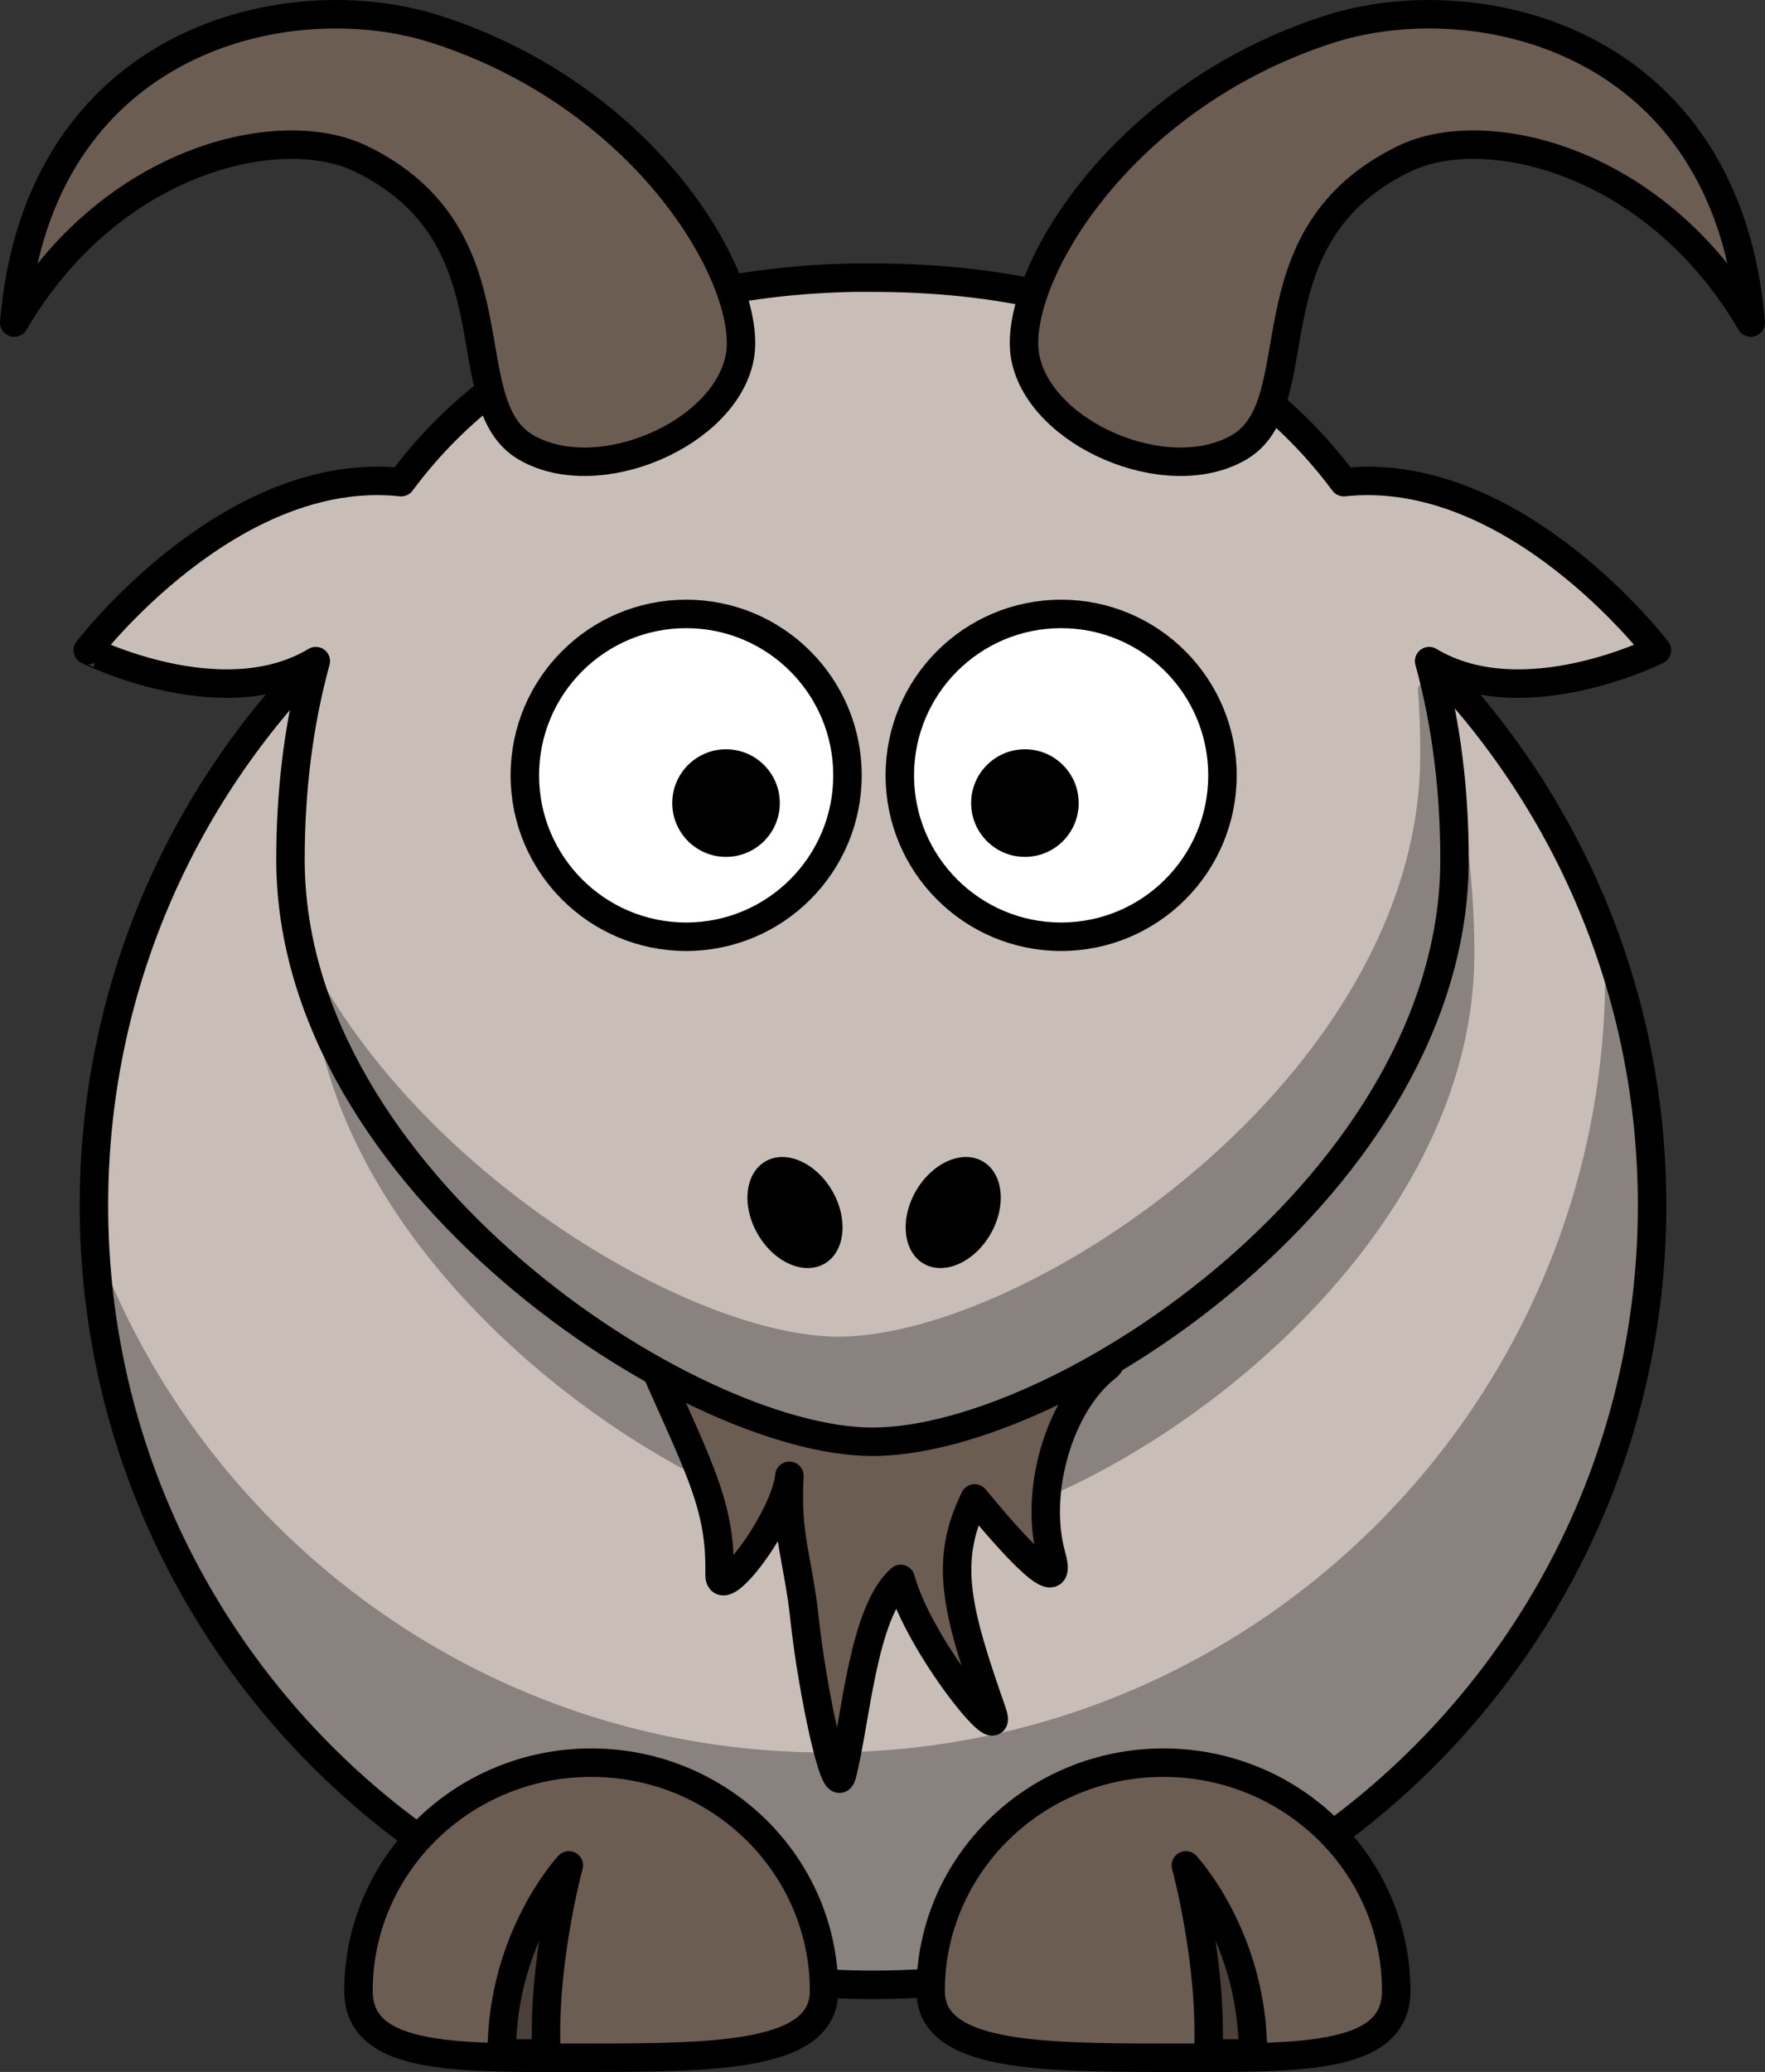 <?xml version="1.0" encoding="UTF-8" standalone="no"?>
<!-- Created with Inkscape (http://www.inkscape.org/) -->
<svg xmlns:rdf="http://www.w3.org/1999/02/22-rdf-syntax-ns#" xmlns="http://www.w3.org/2000/svg" xmlns:cc="http://web.resource.org/cc/" xmlns:dc="http://purl.org/dc/elements/1.1/" xmlns:svg="http://www.w3.org/2000/svg" xmlns:inkscape="http://www.inkscape.org/namespaces/inkscape" xmlns:sodipodi="http://sodipodi.sourceforge.net/DTD/sodipodi-0.dtd" xmlns:ns1="http://sozi.baierouge.fr" xmlns:xlink="http://www.w3.org/1999/xlink" id="svg2" viewBox="0 0 248.2 291.28" version="1.0" inkscape:version="0.91 r13725">
  <rect x="0" y="0" width="248.2" height="291.28" fill="#333333" stroke="none"/>
  <g id="layer1" transform="translate(-228.58 -391.38)">
    <path id="path2383" style="stroke-linejoin:round;stroke:#000000;stroke-linecap:round;stroke-width:3.287;fill:#c8beb7" d="m441.29 560.71c0.02 49.72-40.29 90.04-90.02 90.04-49.72 0-90.03-40.32-90.02-90.04-0.01-49.73 40.3-90.05 90.02-90.05 49.73 0 90.04 40.32 90.02 90.05z" transform="matrix(1.217 0 0 1.217 -76.15 -121.55)"/>
    <path id="path3221" style="fill:#000000;fill-opacity:.314" d="m454.19 523.12c0.07 1.69 0.12 3.4 0.12 5.1 0 60.46-49.06 109.53-109.53 109.53-47.26 0-87.59-30-102.94-71.97 2.66 58.11 50.68 104.47 109.44 104.47 60.47 0 109.53-49.07 109.53-109.53 0-13.2-2.34-25.87-6.62-37.6z"/>
    <path id="path3172" style="stroke-linejoin:round;stroke:#000000;stroke-linecap:round;stroke-width:4;fill:#6c5d53" d="m359.45 671.28c0 9.09 14.67 9.38 32.74 9.38s32.73 0.69 32.73-9.38c0-17.72-14.66-32.1-32.73-32.1s-32.74 14.38-32.74 32.1z"/>
    <path id="path3236" style="fill:#000000;fill-opacity:.314" d="m435.91 525.42c0 45.17-55.12 81.84-81.84 81.84-25.72 0-81.84-36.67-81.84-81.84s24.63-81.84 81.84-81.84c57.22 0 81.84 36.67 81.84 81.84z"/>
    <path id="path3203" style="stroke-linejoin:round;fill-rule:evenodd;stroke:#000000;stroke-width:4;fill:#6c5d53" d="m318.63 579.05c7.75 17.93 11.36 23.33 11.13 33.59-0.1 4.67 9.19-7.64 9.83-13.79-0.47 8.88 1.2 11.31 2.18 20.51 0.99 9.19 4.25 25.14 5.2 21.56 1.96-7.42 2.88-22.82 8.27-27.57 2.44 9.19 14.92 24.62 12.86 18.73-5-14.29-6.84-21.15-2.46-30.05 7.84 9.52 12.32 13.45 10.81 8.13-2.54-8.98 1.08-21.31 7.66-26.51 8.36-6.61-65.48-4.95-65.48-4.6z"/>
    <path id="path3174" style="stroke-linejoin:round;fill-rule:evenodd;fill-opacity:.314;stroke:#000000;stroke-width:4;fill:#000000" d="m404.78 680.06c0-16.37-9.44-26.44-9.44-26.44s3.77 13.85 3.14 26.44h6.3z"/>
    <path id="path3155" style="stroke-linejoin:round;stroke:#000000;stroke-linecap:round;stroke-width:4;fill:#c8beb7" d="m108.88 46.344c-30.134 0.61-50.937 11.653-63.63 28.75-24.064-2.588-44.062 23.625-44.062 23.625-0.001 0 18.891 9.451 32.062 1.531-2.399 8.71-3.562 18.11-3.562 27.91 0 45.17 56.125 81.84 81.842 81.84 26.72 0 81.85-36.67 81.85-81.84 0-9.8-1.17-19.2-3.57-27.91 13.17 7.92 32.03-1.531 32.03-1.531s-19.97-26.205-44.03-23.625c-13.06-17.595-34.71-28.75-66.28-28.75-0.89 0-1.78-0.018-2.65 0z" transform="translate(239.74 384.07)"/>
    <path id="path3157" style="stroke-linejoin:round;stroke:#000000;stroke-linecap:round;stroke-width:15.889;fill:#ffffff" d="m441.29 560.71c0.02 49.72-40.29 90.04-90.02 90.04-49.72 0-90.03-40.32-90.02-90.04-0.01-49.73 40.3-90.05 90.02-90.05 49.73 0 90.04 40.32 90.02 90.05z" transform="matrix(.252 0 0 .252 236.55 359.08)"/>
    <path id="path3159" style="stroke-linejoin:round;stroke:#000000;stroke-linecap:round;stroke-width:15.889;fill:#ffffff" d="m441.29 560.71c0.02 49.72-40.29 90.04-90.02 90.04-49.72 0-90.03-40.32-90.02-90.04-0.01-49.73 40.3-90.05 90.02-90.05 49.73 0 90.04 40.32 90.02 90.05z" transform="matrix(.252 0 0 .252 289.28 359.08)"/>
    <path id="path3161" style="fill:#000000" d="m441.29 560.71c0.02 49.72-40.29 90.04-90.02 90.04-49.72 0-90.03-40.32-90.02-90.04-0.01-49.73 40.3-90.05 90.02-90.05 49.73 0 90.04 40.32 90.02 90.05z" transform="matrix(.084 0 0 .084 343.2 457.18)"/>
    <path id="path3163" style="fill:#000000" d="m441.29 560.71c0.02 49.72-40.29 90.04-90.02 90.04-49.72 0-90.03-40.32-90.02-90.04-0.01-49.73 40.3-90.05 90.02-90.05 49.73 0 90.04 40.32 90.02 90.05z" transform="matrix(.084 0 0 .084 301.17 457.18)"/>
    <path id="path3179" style="stroke-linejoin:round;fill-rule:evenodd;stroke:#000000;stroke-width:4;fill:#6c5d53" d="m372.76 441.62c-1.99-10.39 12.58-36.41 42.7-46.12 20.71-6.68 55.97 1.23 59.32 41.23-13.48-23.04-37.38-28.54-48.7-23.05-22.74 11.01-12.48 34.47-23.37 40.65-10.13 5.76-27.88-1.94-29.95-12.71z"/>
    <path id="path3231" style="fill:#000000;fill-opacity:.314" d="m190.09 101.34l-1.87 2.66c0.25 3.08 0.34 6.2 0.34 9.38 0 45.17-55.12 81.84-81.84 81.84-20.707 0-61.098-23.76-76.064-56.6 7.616 40.25 57.172 71.38 80.874 71.38 26.72 0 81.85-36.67 81.85-81.84 0-9.4-1.08-18.41-3.29-26.82z" transform="translate(239.74 384.07)"/>
    <path id="path3329" style="stroke-linejoin:round;stroke:#000000;stroke-linecap:round;stroke-width:4;fill:#6c5d53" d="m344.46 671.28c0 9.09-14.67 9.38-32.74 9.38s-32.73 0.69-32.73-9.38c0-17.72 14.66-32.1 32.73-32.1s32.74 14.38 32.74 32.1z"/>
    <path id="path3331" style="stroke-linejoin:round;fill-rule:evenodd;fill-opacity:.314;stroke:#000000;stroke-width:4;fill:#000000" d="m299.13 680.06c0-16.37 9.44-26.44 9.44-26.44s-3.77 13.85-3.14 26.44h-6.3z"/>
    <path id="path2398" style="fill:#000000" d="m367.87 564.87c-2.29 3.97-6.5 5.84-9.4 4.16-2.89-1.67-3.38-6.25-1.09-10.22s6.5-5.84 9.4-4.16c2.89 1.67 3.38 6.24 1.09 10.22z"/>
    <path id="path2412" style="fill:#000000" d="m335.13 564.87c2.29 3.97 6.5 5.84 9.4 4.16 2.89-1.67 3.38-6.25 1.09-10.22s-6.5-5.84-9.4-4.16c-2.89 1.67-3.38 6.24-1.09 10.22z"/>
    <path id="path3173" style="stroke-linejoin:round;fill-rule:evenodd;stroke:#000000;stroke-width:4;fill:#6c5d53" d="m332.6 441.62c2-10.39-12.58-36.41-42.69-46.12-20.72-6.68-55.98 1.23-59.33 41.23 13.48-23.04 37.38-28.54 48.71-23.05 22.73 11.01 12.48 34.47 23.36 40.65 10.13 5.76 27.89-1.94 29.95-12.71z"/>
  </g>
</svg>
